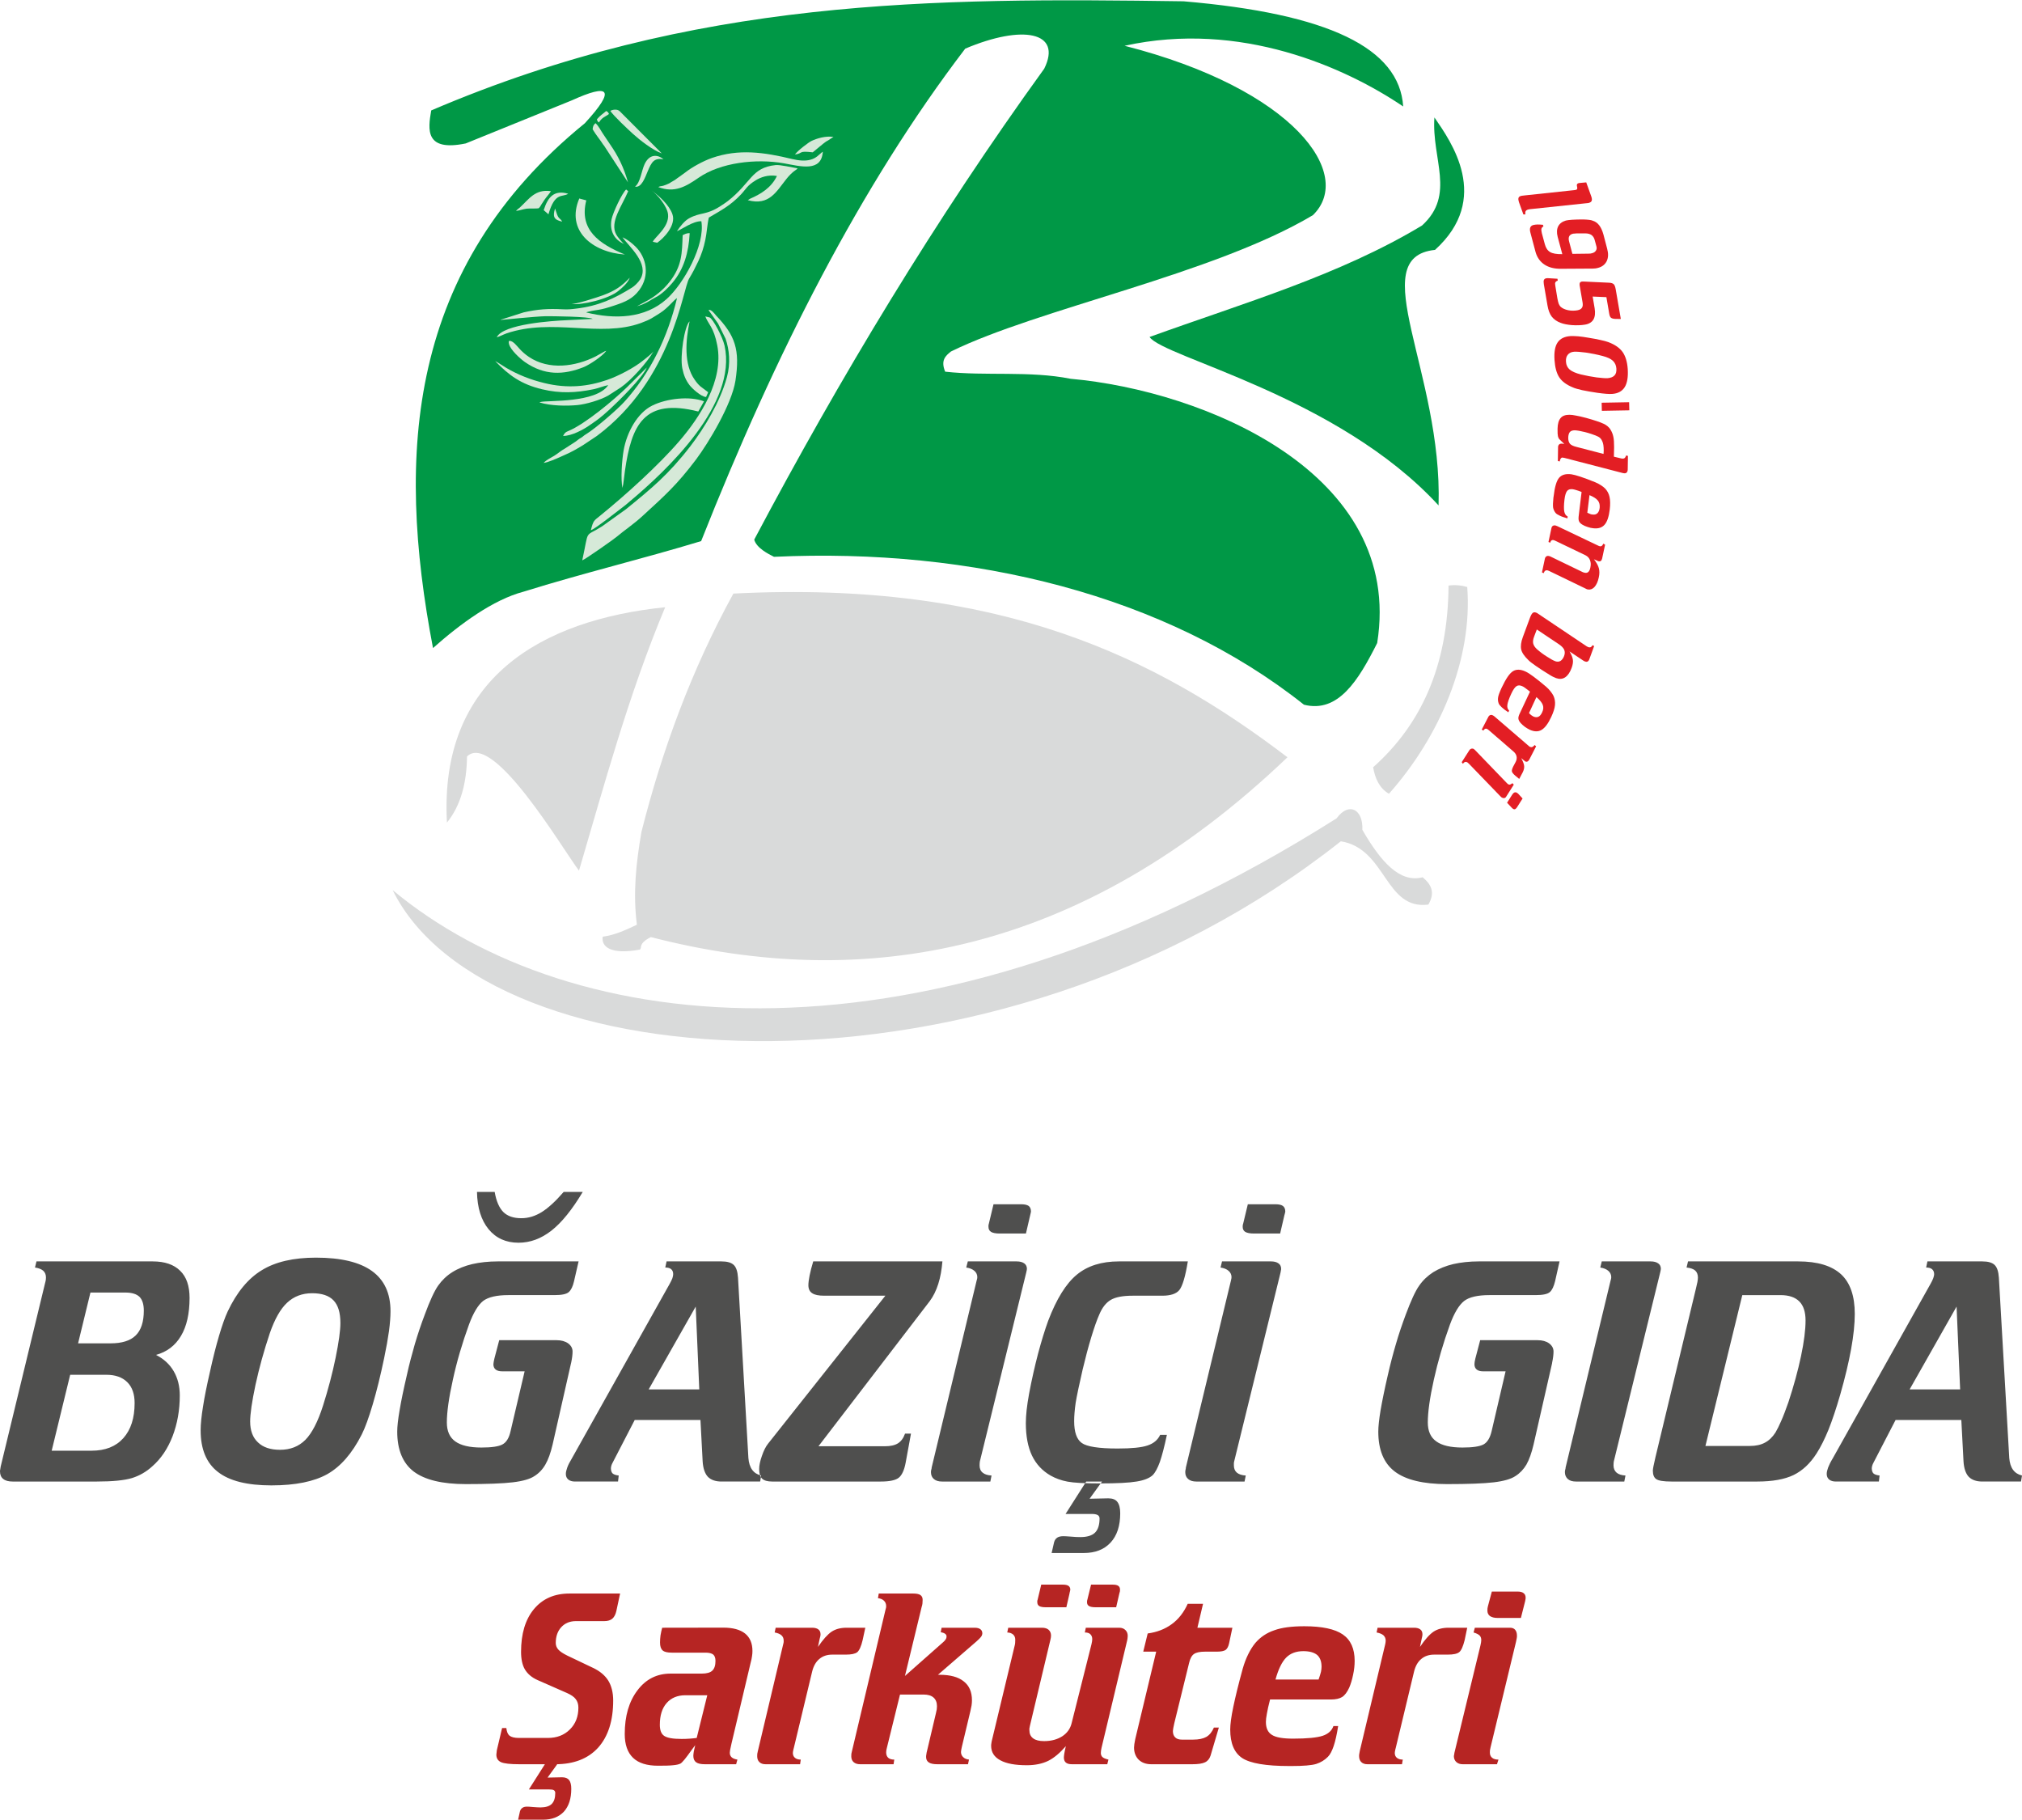 <?xml version="1.0" encoding="UTF-8"?>
<!DOCTYPE svg PUBLIC "-//W3C//DTD SVG 1.1//EN" "http://www.w3.org/Graphics/SVG/1.1/DTD/svg11.dtd">
<!-- Creator: CorelDRAW 2019 (64-Bit Deneme Sürümü) -->
<svg xmlns="http://www.w3.org/2000/svg" xml:space="preserve" width="550px" height="495px" version="1.1" style="shape-rendering:geometricPrecision; text-rendering:geometricPrecision; image-rendering:optimizeQuality; fill-rule:evenodd; clip-rule:evenodd"
viewBox="0 0 204.58 184.06"
 xmlns:xlink="http://www.w3.org/1999/xlink">
 <defs>
  <style type="text/css">
   <![CDATA[
    .fil4 {fill:#D9DADA}
    .fil0 {fill:#4F4F4E}
    .fil2 {fill:#E31E24}
    .fil1 {fill:#B62523}
    .fil5 {fill:#D6E9D8}
    .fil3 {fill:#009846}
   ]]>
  </style>
 </defs>
 <g id="Layer_x0020_1">
  <g id="_2900056251376">
   <path class="fil0" d="M15.45 127.58c1.22,0 2.15,0.32 2.78,0.95 0.64,0.62 0.95,1.54 0.95,2.74 0,1.59 -0.29,2.88 -0.87,3.85 -0.58,0.98 -1.43,1.62 -2.53,1.92 0.78,0.39 1.38,0.94 1.79,1.64 0.41,0.7 0.62,1.52 0.62,2.46 0,1.5 -0.25,2.87 -0.73,4.13 -0.49,1.26 -1.17,2.27 -2.05,3.04 -0.6,0.55 -1.29,0.95 -2.06,1.19 -0.77,0.23 -1.96,0.35 -3.55,0.35l-8.52 0c-0.41,0 -0.73,-0.08 -0.95,-0.26 -0.22,-0.17 -0.33,-0.43 -0.33,-0.77 0,-0.05 0,-0.11 0.02,-0.17 0.01,-0.08 0.03,-0.18 0.05,-0.32l4.55 -18.8c0.01,-0.05 0.02,-0.09 0.02,-0.14 0.01,-0.04 0.01,-0.11 0.01,-0.19 0,-0.28 -0.09,-0.51 -0.28,-0.68 -0.19,-0.16 -0.47,-0.27 -0.83,-0.32l0.15 -0.62 11.76 0zm-4.7 11.47l-3.65 0 -1.87 7.68 4.05 0c1.37,0 2.44,-0.42 3.2,-1.27 0.76,-0.85 1.14,-2.03 1.14,-3.55 0,-0.91 -0.24,-1.61 -0.74,-2.11 -0.5,-0.5 -1.21,-0.75 -2.13,-0.75zm-1.6 -8.32l-1.25 5.14 3.28 0c1.15,0 2,-0.26 2.55,-0.8 0.55,-0.54 0.82,-1.38 0.82,-2.51 0,-0.63 -0.14,-1.09 -0.43,-1.39 -0.3,-0.29 -0.78,-0.44 -1.44,-0.44l-3.53 0zm18.32 19.51c-2.45,0 -4.26,-0.45 -5.42,-1.36 -1.17,-0.9 -1.75,-2.31 -1.75,-4.21 0,-0.62 0.08,-1.42 0.24,-2.4 0.15,-0.98 0.39,-2.16 0.7,-3.51 0.3,-1.38 0.61,-2.6 0.92,-3.65 0.31,-1.05 0.6,-1.87 0.87,-2.45 0.92,-1.95 2.07,-3.35 3.46,-4.19 1.38,-0.85 3.21,-1.27 5.48,-1.27 2.52,0 4.41,0.45 5.66,1.35 1.26,0.91 1.88,2.26 1.88,4.07 0,0.55 -0.05,1.21 -0.15,1.99 -0.11,0.78 -0.27,1.69 -0.49,2.74 -0.37,1.78 -0.76,3.35 -1.16,4.7 -0.4,1.35 -0.77,2.37 -1.11,3.04 -0.97,1.92 -2.14,3.25 -3.48,4.01 -1.34,0.75 -3.22,1.14 -5.65,1.14zm-2.16 -6.46c0,0.91 0.26,1.62 0.79,2.11 0.52,0.5 1.26,0.75 2.23,0.75 1.05,0 1.9,-0.34 2.57,-1.01 0.66,-0.67 1.26,-1.82 1.78,-3.45 0.53,-1.67 0.96,-3.3 1.28,-4.87 0.32,-1.57 0.48,-2.73 0.48,-3.5 0,-1.04 -0.23,-1.8 -0.69,-2.28 -0.46,-0.49 -1.19,-0.73 -2.17,-0.73 -1,0 -1.85,0.32 -2.53,0.96 -0.68,0.63 -1.26,1.67 -1.75,3.08 -0.6,1.79 -1.08,3.53 -1.45,5.23 -0.36,1.7 -0.54,2.94 -0.54,3.71zm25.07 -16.2l8.16 0 -0.46 2c-0.12,0.53 -0.3,0.9 -0.53,1.1 -0.23,0.21 -0.71,0.31 -1.46,0.31l-4.66 0c-1.18,0 -2.03,0.2 -2.55,0.59 -0.51,0.41 -0.99,1.2 -1.43,2.39 -0.68,1.87 -1.23,3.73 -1.63,5.58 -0.41,1.84 -0.61,3.29 -0.61,4.32 0,0.87 0.28,1.51 0.85,1.92 0.57,0.41 1.45,0.62 2.64,0.62 1.03,0 1.74,-0.1 2.13,-0.31 0.4,-0.21 0.68,-0.66 0.83,-1.36l1.42 -6.04 -2.29 0c-0.27,0 -0.49,-0.06 -0.64,-0.18 -0.15,-0.12 -0.23,-0.3 -0.23,-0.53 0,-0.06 0.01,-0.14 0.03,-0.24 0.02,-0.1 0.04,-0.22 0.07,-0.34l0.49 -1.86 5.8 0c0.48,0 0.87,0.11 1.17,0.32 0.3,0.22 0.45,0.5 0.45,0.83 0,0.31 -0.05,0.69 -0.14,1.12 -0.01,0.04 -0.02,0.07 -0.02,0.08l-1.86 8.21c-0.2,0.85 -0.44,1.52 -0.73,2.02 -0.28,0.49 -0.65,0.88 -1.11,1.17 -0.45,0.3 -1.18,0.51 -2.2,0.63 -1.01,0.12 -2.59,0.18 -4.73,0.18 -2.41,0 -4.16,-0.43 -5.28,-1.27 -1.11,-0.85 -1.67,-2.2 -1.67,-4.04 0,-0.52 0.08,-1.24 0.24,-2.16 0.15,-0.92 0.4,-2.12 0.74,-3.58 0.23,-1.06 0.51,-2.09 0.8,-3.11 0.3,-1.01 0.63,-2 1,-2.97 0.52,-1.42 0.98,-2.41 1.36,-2.95 0.39,-0.55 0.86,-1 1.43,-1.36 0.59,-0.37 1.27,-0.64 2.03,-0.82 0.75,-0.17 1.62,-0.27 2.59,-0.27zm-2.12 -7.03l1.79 0c0.16,0.94 0.46,1.62 0.88,2.04 0.43,0.42 1.03,0.62 1.82,0.62 0.7,0 1.38,-0.2 2.06,-0.62 0.67,-0.42 1.41,-1.1 2.22,-2.04l1.93 0c-1.07,1.79 -2.12,3.09 -3.16,3.91 -1.05,0.82 -2.15,1.23 -3.34,1.23 -1.27,0 -2.28,-0.46 -3.03,-1.37 -0.75,-0.92 -1.14,-2.17 -1.17,-3.77zm22.13 11.6l-4.76 8.38 5.12 0 -0.36 -8.38zm-2.95 -4.57l5.55 0c0.59,0 1,0.12 1.25,0.36 0.25,0.24 0.39,0.67 0.43,1.29l1.05 18.24c0.04,0.48 0.16,0.89 0.38,1.19 0.22,0.3 0.52,0.49 0.91,0.58l-0.1 0.61 -3.92 0c-0.61,0 -1.07,-0.17 -1.38,-0.49 -0.3,-0.33 -0.48,-0.86 -0.52,-1.58l-0.22 -4.16 -6.65 0 -2.24 4.33c-0.06,0.1 -0.09,0.19 -0.12,0.28 -0.03,0.08 -0.04,0.18 -0.05,0.27 0,0.24 0.06,0.42 0.17,0.53 0.13,0.11 0.33,0.18 0.62,0.21l-0.07 0.61 -4.35 0c-0.3,0 -0.52,-0.07 -0.68,-0.2 -0.17,-0.14 -0.25,-0.33 -0.25,-0.57 0,-0.18 0.05,-0.39 0.14,-0.64 0.09,-0.26 0.25,-0.57 0.48,-0.95l9.88 -17.63c0.13,-0.23 0.22,-0.42 0.28,-0.58 0.05,-0.16 0.08,-0.29 0.08,-0.41 0,-0.22 -0.07,-0.39 -0.2,-0.5 -0.14,-0.12 -0.34,-0.17 -0.6,-0.17l0.13 -0.62zm14.84 0l13.07 0c-0.07,0.83 -0.2,1.59 -0.42,2.28 -0.22,0.69 -0.51,1.27 -0.87,1.75l-11.25 14.67 6.73 0c0.56,0 1,-0.1 1.32,-0.3 0.32,-0.21 0.55,-0.53 0.71,-0.98l0.6 0 -0.54 2.95c-0.14,0.75 -0.38,1.26 -0.69,1.51 -0.32,0.26 -0.93,0.39 -1.82,0.39l-11 0c-0.47,0 -0.81,-0.1 -1.01,-0.29 -0.2,-0.19 -0.3,-0.52 -0.3,-0.97 0,-0.36 0.09,-0.81 0.28,-1.34 0.18,-0.53 0.39,-0.94 0.62,-1.23l11.87 -14.97 -6.19 0c-0.56,0 -0.96,-0.08 -1.21,-0.25 -0.26,-0.16 -0.39,-0.44 -0.39,-0.81 0,-0.24 0.04,-0.56 0.12,-0.97 0.08,-0.4 0.2,-0.88 0.37,-1.44zm15.64 0l4.94 0c0.33,0 0.59,0.07 0.77,0.2 0.17,0.12 0.27,0.31 0.27,0.55 0,0.04 -0.01,0.1 -0.02,0.15 -0.01,0.06 -0.03,0.14 -0.05,0.23l-4.69 19.1c-0.01,0.05 -0.02,0.11 -0.02,0.16 -0.01,0.05 -0.01,0.13 -0.01,0.25 0,0.31 0.1,0.56 0.31,0.73 0.2,0.17 0.5,0.27 0.9,0.29l-0.12 0.61 -4.88 0c-0.36,0 -0.63,-0.08 -0.83,-0.25 -0.2,-0.17 -0.3,-0.4 -0.3,-0.71 0,-0.09 0.02,-0.22 0.07,-0.39 0,-0.03 0,-0.05 0,-0.06l4.55 -18.91c0.04,-0.12 0.05,-0.2 0.06,-0.24 0,-0.04 0.01,-0.08 0.01,-0.12 0,-0.25 -0.1,-0.47 -0.3,-0.64 -0.2,-0.17 -0.47,-0.28 -0.82,-0.33l0.16 -0.62zm2.6 -5.78l2.82 0c0.34,0 0.58,0.06 0.74,0.17 0.15,0.12 0.23,0.31 0.23,0.57 0,0.02 -0.01,0.08 -0.03,0.15 -0.02,0.09 -0.04,0.18 -0.06,0.26l-0.42 1.81 -2.67 0c-0.39,0 -0.68,-0.06 -0.85,-0.16 -0.18,-0.11 -0.27,-0.28 -0.27,-0.52 0,-0.06 0,-0.12 0,-0.16 0.01,-0.04 0.02,-0.08 0.03,-0.12l0.48 -2zm12.69 5.78l6.97 0c-0.25,1.54 -0.54,2.5 -0.86,2.9 -0.31,0.38 -0.89,0.57 -1.72,0.57l-2.98 0c-1.01,0 -1.75,0.14 -2.23,0.42 -0.48,0.28 -0.87,0.77 -1.17,1.49 -0.24,0.54 -0.51,1.3 -0.81,2.29 -0.3,0.99 -0.59,2.08 -0.87,3.26 -0.36,1.57 -0.6,2.7 -0.71,3.39 -0.1,0.7 -0.15,1.32 -0.15,1.84 0,1.1 0.25,1.84 0.77,2.21 0.51,0.37 1.72,0.56 3.62,0.56 1.42,0 2.44,-0.1 3.04,-0.31 0.61,-0.2 1.03,-0.56 1.27,-1.07l0.68 0c-0.25,1.19 -0.49,2.1 -0.71,2.74 -0.23,0.63 -0.47,1.08 -0.73,1.34 -0.33,0.3 -0.87,0.52 -1.63,0.64 -0.76,0.13 -2,0.19 -3.7,0.19 -1.55,0 -2.64,-0.06 -3.28,-0.18 -0.64,-0.12 -1.21,-0.33 -1.71,-0.61 -0.85,-0.49 -1.47,-1.16 -1.89,-2.03 -0.41,-0.87 -0.62,-1.96 -0.62,-3.28 0,-0.4 0.03,-0.84 0.08,-1.32 0.05,-0.48 0.14,-1.04 0.25,-1.66 0.27,-1.44 0.58,-2.79 0.91,-4.06 0.34,-1.27 0.68,-2.38 1.02,-3.31 0.84,-2.21 1.81,-3.77 2.89,-4.66 1.08,-0.9 2.51,-1.35 4.27,-1.35zm-3.31 22.27l1.6 0 -1.26 1.74 1.84 -0.04 0.07 0c0.41,0 0.72,0.12 0.9,0.36 0.19,0.24 0.29,0.63 0.29,1.15 0,1.28 -0.33,2.27 -0.98,2.97 -0.65,0.7 -1.55,1.05 -2.71,1.05l-3.25 0 0.25 -1.09c0.06,-0.21 0.16,-0.36 0.31,-0.46 0.15,-0.1 0.35,-0.15 0.61,-0.15 0.13,0 0.38,0.01 0.76,0.04 0.38,0.04 0.72,0.05 0.98,0.05 0.67,0 1.17,-0.15 1.48,-0.45 0.3,-0.3 0.46,-0.77 0.46,-1.44 0,-0.15 -0.07,-0.27 -0.19,-0.34 -0.13,-0.07 -0.32,-0.11 -0.58,-0.11l-2.67 0 2.09 -3.28zm13.74 -22.27l4.95 0c0.33,0 0.59,0.07 0.76,0.2 0.18,0.12 0.27,0.31 0.27,0.55 0,0.04 0,0.1 -0.02,0.15 -0.01,0.06 -0.02,0.14 -0.04,0.23l-4.69 19.1c-0.01,0.05 -0.02,0.11 -0.03,0.16 0,0.05 0,0.13 0,0.25 0,0.31 0.1,0.56 0.3,0.73 0.21,0.17 0.51,0.27 0.9,0.29l-0.12 0.61 -4.87 0c-0.36,0 -0.63,-0.08 -0.83,-0.25 -0.2,-0.17 -0.3,-0.4 -0.3,-0.71 0,-0.09 0.02,-0.22 0.06,-0.39 0,-0.03 0,-0.05 0,-0.06l4.56 -18.91c0.03,-0.12 0.05,-0.2 0.05,-0.24 0.01,-0.04 0.01,-0.08 0.01,-0.12 0,-0.25 -0.1,-0.47 -0.3,-0.64 -0.19,-0.17 -0.47,-0.28 -0.81,-0.33l0.15 -0.62zm2.61 -5.78l2.82 0c0.33,0 0.58,0.06 0.73,0.17 0.16,0.12 0.24,0.31 0.24,0.57 0,0.02 -0.01,0.08 -0.03,0.15 -0.02,0.09 -0.05,0.18 -0.07,0.26l-0.42 1.81 -2.66 0c-0.4,0 -0.68,-0.06 -0.86,-0.16 -0.18,-0.11 -0.27,-0.28 -0.27,-0.52 0,-0.06 0,-0.12 0.01,-0.16 0,-0.04 0.01,-0.08 0.03,-0.12l0.48 -2zm23.38 5.78l8.16 0 -0.45 2c-0.13,0.53 -0.3,0.9 -0.53,1.1 -0.23,0.21 -0.72,0.31 -1.46,0.31l-4.66 0c-1.19,0 -2.04,0.2 -2.55,0.59 -0.52,0.41 -1,1.2 -1.44,2.39 -0.68,1.87 -1.22,3.73 -1.63,5.58 -0.41,1.84 -0.61,3.29 -0.61,4.32 0,0.87 0.28,1.51 0.86,1.92 0.56,0.41 1.45,0.62 2.64,0.62 1.02,0 1.73,-0.1 2.13,-0.31 0.39,-0.21 0.67,-0.66 0.83,-1.36l1.41 -6.04 -2.29 0c-0.27,0 -0.48,-0.06 -0.63,-0.18 -0.15,-0.12 -0.23,-0.3 -0.23,-0.53 0,-0.06 0.01,-0.14 0.02,-0.24 0.02,-0.1 0.04,-0.22 0.07,-0.34l0.49 -1.86 5.81 0c0.48,0 0.87,0.11 1.16,0.32 0.3,0.22 0.45,0.5 0.45,0.83 0,0.31 -0.05,0.69 -0.14,1.12 -0.01,0.04 -0.01,0.07 -0.01,0.08l-1.87 8.21c-0.2,0.85 -0.44,1.52 -0.72,2.02 -0.29,0.49 -0.66,0.88 -1.12,1.17 -0.45,0.3 -1.18,0.51 -2.19,0.63 -1.02,0.12 -2.6,0.18 -4.74,0.18 -2.4,0 -4.16,-0.43 -5.27,-1.27 -1.12,-0.85 -1.67,-2.2 -1.67,-4.04 0,-0.52 0.08,-1.24 0.23,-2.16 0.16,-0.92 0.4,-2.12 0.74,-3.58 0.24,-1.06 0.51,-2.09 0.81,-3.11 0.29,-1.01 0.63,-2 0.99,-2.97 0.53,-1.42 0.98,-2.41 1.37,-2.95 0.38,-0.55 0.86,-1 1.42,-1.36 0.6,-0.37 1.28,-0.64 2.03,-0.82 0.76,-0.17 1.62,-0.27 2.59,-0.27zm12.43 0l4.94 0c0.34,0 0.59,0.07 0.77,0.2 0.18,0.12 0.27,0.31 0.27,0.55 0,0.04 -0.01,0.1 -0.02,0.15 -0.01,0.06 -0.03,0.14 -0.05,0.23l-4.69 19.1c0,0.05 -0.01,0.11 -0.02,0.16 -0.01,0.05 -0.01,0.13 -0.01,0.25 0,0.31 0.11,0.56 0.31,0.73 0.2,0.17 0.5,0.27 0.9,0.29l-0.12 0.61 -4.88 0c-0.36,0 -0.63,-0.08 -0.83,-0.25 -0.19,-0.17 -0.3,-0.4 -0.3,-0.71 0,-0.09 0.02,-0.22 0.07,-0.39 0,-0.03 0,-0.05 0,-0.06l4.55 -18.91c0.04,-0.12 0.05,-0.2 0.06,-0.24 0,-0.04 0.01,-0.08 0.01,-0.12 0,-0.25 -0.1,-0.47 -0.3,-0.64 -0.2,-0.17 -0.47,-0.28 -0.81,-0.33l0.15 -0.62zm14.22 3.41l-3.73 15.26 4.5 0c0.6,0 1.1,-0.11 1.51,-0.33 0.42,-0.22 0.77,-0.56 1.07,-1.02 0.19,-0.33 0.39,-0.72 0.58,-1.17 0.2,-0.44 0.44,-1.07 0.73,-1.89 0.54,-1.64 0.97,-3.2 1.28,-4.67 0.31,-1.47 0.46,-2.68 0.46,-3.61 0,-0.87 -0.21,-1.51 -0.63,-1.93 -0.43,-0.43 -1.06,-0.64 -1.91,-0.64l-3.86 0zm-5.49 -3.41l11.14 0c1.96,0 3.4,0.44 4.34,1.3 0.93,0.86 1.39,2.2 1.39,4.01 0,0.99 -0.12,2.18 -0.37,3.56 -0.25,1.38 -0.62,2.92 -1.1,4.6 -0.41,1.42 -0.81,2.61 -1.19,3.56 -0.39,0.95 -0.79,1.75 -1.2,2.39 -0.65,1.02 -1.43,1.75 -2.33,2.19 -0.91,0.44 -2.14,0.66 -3.68,0.66l-8.67 0c-0.79,0 -1.3,-0.08 -1.54,-0.24 -0.23,-0.15 -0.35,-0.44 -0.35,-0.86 0,-0.08 0.02,-0.23 0.06,-0.44 0.04,-0.21 0.11,-0.51 0.2,-0.91l4.11 -17.12c0.06,-0.24 0.1,-0.45 0.14,-0.62 0.03,-0.18 0.05,-0.33 0.05,-0.44 0,-0.32 -0.1,-0.56 -0.28,-0.72 -0.19,-0.16 -0.47,-0.26 -0.87,-0.3l0.15 -0.62zm27.17 4.57l-4.75 8.38 5.11 0 -0.36 -8.38zm-2.95 -4.57l5.55 0c0.59,0 1,0.12 1.25,0.36 0.25,0.24 0.39,0.67 0.43,1.29l1.05 18.24c0.04,0.48 0.16,0.89 0.38,1.19 0.22,0.3 0.52,0.49 0.91,0.58l-0.1 0.61 -3.92 0c-0.61,0 -1.07,-0.17 -1.38,-0.49 -0.3,-0.33 -0.48,-0.86 -0.52,-1.58l-0.22 -4.16 -6.65 0 -2.24 4.33c-0.06,0.1 -0.09,0.19 -0.12,0.28 -0.03,0.08 -0.04,0.18 -0.05,0.27 0,0.24 0.06,0.42 0.17,0.53 0.13,0.11 0.33,0.18 0.62,0.21l-0.07 0.61 -4.35 0c-0.3,0 -0.52,-0.07 -0.68,-0.2 -0.17,-0.14 -0.25,-0.33 -0.25,-0.57 0,-0.18 0.05,-0.39 0.14,-0.64 0.1,-0.26 0.25,-0.57 0.48,-0.95l9.88 -17.63c0.13,-0.23 0.22,-0.42 0.28,-0.58 0.05,-0.16 0.09,-0.29 0.09,-0.41 0,-0.22 -0.08,-0.39 -0.21,-0.5 -0.14,-0.12 -0.34,-0.17 -0.6,-0.17l0.13 -0.62z"/>
   <path class="fil1" d="M57.62 161.18l5.12 0 -0.38 1.77c-0.08,0.35 -0.21,0.6 -0.4,0.77 -0.2,0.17 -0.47,0.25 -0.8,0.25l-2.87 0c-0.63,0 -1.12,0.2 -1.5,0.61 -0.37,0.4 -0.56,0.94 -0.56,1.6 0,0.26 0.09,0.48 0.26,0.67 0.18,0.2 0.48,0.4 0.91,0.61l2.6 1.24c0.7,0.33 1.22,0.77 1.55,1.3 0.32,0.53 0.49,1.2 0.49,2 0,2.05 -0.51,3.64 -1.52,4.77 -1.02,1.12 -2.46,1.68 -4.33,1.68l-3.63 0c-0.93,0 -1.56,-0.07 -1.87,-0.21 -0.31,-0.14 -0.47,-0.4 -0.47,-0.76 0,-0.07 0.02,-0.19 0.04,-0.37 0.01,-0.04 0.01,-0.07 0.01,-0.08l0.53 -2.24 0.43 0c0.04,0.36 0.14,0.62 0.32,0.77 0.19,0.15 0.51,0.23 0.96,0.23l2.92 0c0.92,0 1.66,-0.29 2.23,-0.86 0.58,-0.57 0.86,-1.31 0.86,-2.21 0,-0.34 -0.09,-0.63 -0.27,-0.86 -0.17,-0.23 -0.47,-0.43 -0.87,-0.61l-3 -1.32c-0.58,-0.26 -1,-0.62 -1.27,-1.07 -0.26,-0.44 -0.39,-1.04 -0.39,-1.78 0,-1.83 0.43,-3.27 1.3,-4.32 0.88,-1.06 2.08,-1.58 3.6,-1.58zm-2.49 17.27l1.25 0 -0.98 1.35 1.43 -0.03 0.05 0c0.32,0 0.56,0.1 0.7,0.28 0.15,0.19 0.22,0.49 0.22,0.89 0,0.99 -0.25,1.76 -0.75,2.31 -0.51,0.54 -1.21,0.81 -2.11,0.81l-2.52 0 0.19 -0.85c0.05,-0.16 0.13,-0.27 0.25,-0.35 0.11,-0.08 0.27,-0.12 0.47,-0.12 0.1,0 0.3,0.01 0.59,0.04 0.3,0.02 0.55,0.04 0.76,0.04 0.52,0 0.9,-0.12 1.14,-0.35 0.24,-0.24 0.36,-0.61 0.36,-1.12 0,-0.12 -0.05,-0.21 -0.14,-0.27 -0.1,-0.06 -0.25,-0.08 -0.46,-0.08l-2.07 0 1.62 -2.55zm14.22 -6.98c-0.81,0 -1.45,0.27 -1.91,0.8 -0.46,0.53 -0.68,1.26 -0.68,2.19 0,0.54 0.14,0.92 0.44,1.12 0.31,0.21 0.89,0.31 1.77,0.31 0.31,0 0.59,-0.01 0.83,-0.03 0.25,-0.02 0.48,-0.04 0.69,-0.07l1.07 -4.32 -2.21 0zm-2.35 -6.83l6.18 -0.01c0.97,0 1.71,0.2 2.21,0.6 0.49,0.4 0.74,0.98 0.74,1.76 0,0.16 -0.01,0.33 -0.04,0.51 -0.02,0.18 -0.07,0.43 -0.16,0.76l-1.92 8.1c-0.02,0.07 -0.04,0.17 -0.06,0.28 -0.07,0.29 -0.11,0.51 -0.11,0.65 0,0.19 0.06,0.34 0.19,0.46 0.12,0.11 0.32,0.19 0.58,0.23l-0.13 0.47 -3.14 0c-0.42,0 -0.72,-0.06 -0.91,-0.2 -0.18,-0.13 -0.28,-0.35 -0.28,-0.65 0,-0.1 0.02,-0.24 0.04,-0.4 0.03,-0.16 0.08,-0.39 0.15,-0.68 -0.09,0.13 -0.23,0.31 -0.4,0.54 -0.55,0.78 -0.91,1.22 -1.09,1.32 -0.15,0.08 -0.4,0.14 -0.74,0.17 -0.35,0.04 -0.86,0.05 -1.53,0.05 -1.12,0 -1.97,-0.26 -2.53,-0.8 -0.56,-0.54 -0.84,-1.34 -0.84,-2.41 0,-1.82 0.43,-3.29 1.29,-4.42 0.85,-1.13 1.97,-1.69 3.35,-1.69l3.16 0c0.5,0 0.85,-0.1 1.06,-0.3 0.22,-0.21 0.32,-0.54 0.32,-0.99 0,-0.29 -0.08,-0.51 -0.23,-0.64 -0.16,-0.12 -0.41,-0.19 -0.77,-0.19l-3.42 0c-0.44,0 -0.75,-0.07 -0.92,-0.22 -0.18,-0.16 -0.27,-0.42 -0.27,-0.81 0,-0.23 0.02,-0.47 0.05,-0.72 0.04,-0.25 0.1,-0.51 0.17,-0.77zm11.48 0l3.69 0c0.27,0 0.49,0.06 0.63,0.17 0.15,0.11 0.22,0.28 0.22,0.51 0,0.04 -0.01,0.1 -0.02,0.18 -0.02,0.09 -0.04,0.17 -0.07,0.27l-0.17 0.81c0.52,-0.76 0.98,-1.27 1.38,-1.54 0.41,-0.27 0.91,-0.4 1.52,-0.4l1.89 0 -0.27 1.25c-0.15,0.64 -0.34,1.05 -0.54,1.22 -0.22,0.17 -0.6,0.25 -1.16,0.25l-1.37 0c-0.52,0 -0.96,0.14 -1.31,0.44 -0.35,0.29 -0.59,0.71 -0.73,1.28l-1.85 7.71c-0.01,0.03 -0.02,0.08 -0.04,0.15 -0.04,0.18 -0.06,0.3 -0.06,0.37 0,0.21 0.07,0.37 0.21,0.49 0.14,0.12 0.34,0.18 0.59,0.18l-0.07 0.47 -3.49 0c-0.27,0 -0.48,-0.07 -0.63,-0.22 -0.15,-0.14 -0.22,-0.35 -0.22,-0.6 0,-0.07 0,-0.15 0.01,-0.24 0.02,-0.08 0.04,-0.18 0.06,-0.28l2.56 -10.79c0.03,-0.12 0.05,-0.19 0.05,-0.24 0,-0.05 0,-0.09 0,-0.14 0,-0.22 -0.07,-0.39 -0.22,-0.53 -0.14,-0.13 -0.37,-0.23 -0.69,-0.29l0.1 -0.48zm10.43 -3.46l3.49 0c0.33,0 0.57,0.05 0.72,0.15 0.16,0.11 0.23,0.27 0.23,0.49 0,0.13 -0.01,0.26 -0.02,0.38 -0.02,0.12 -0.04,0.24 -0.08,0.34l-1.69 6.98 3.88 -3.43c0.12,-0.1 0.2,-0.2 0.25,-0.29 0.06,-0.09 0.08,-0.18 0.08,-0.29 0,-0.1 -0.05,-0.19 -0.16,-0.27 -0.11,-0.07 -0.25,-0.12 -0.43,-0.15l0.09 -0.45 3.34 0c0.26,0 0.45,0.05 0.58,0.15 0.13,0.09 0.2,0.24 0.2,0.43 -0.01,0.12 -0.05,0.23 -0.13,0.34 -0.08,0.11 -0.24,0.27 -0.48,0.48l-3.88 3.36 0.17 0c1.07,0 1.88,0.22 2.43,0.66 0.56,0.43 0.84,1.07 0.84,1.92 0,0.16 -0.01,0.33 -0.04,0.52 -0.03,0.18 -0.07,0.37 -0.12,0.58l-0.86 3.6c-0.03,0.11 -0.04,0.21 -0.06,0.29 -0.01,0.09 -0.02,0.17 -0.03,0.24 0,0.21 0.08,0.39 0.22,0.52 0.15,0.15 0.34,0.22 0.59,0.25l-0.1 0.47 -3.09 0c-0.4,0 -0.69,-0.06 -0.87,-0.18 -0.19,-0.12 -0.28,-0.31 -0.28,-0.56 0,-0.08 0.01,-0.18 0.03,-0.28 0.01,-0.12 0.04,-0.23 0.07,-0.35l0.89 -3.77c0.04,-0.15 0.07,-0.3 0.09,-0.42 0.01,-0.12 0.02,-0.23 0.02,-0.31 0,-0.38 -0.12,-0.68 -0.35,-0.88 -0.23,-0.2 -0.56,-0.3 -1,-0.3l-2.39 0 -1.34 5.44c-0.03,0.13 -0.05,0.22 -0.05,0.27 -0.01,0.05 -0.01,0.11 -0.01,0.15 0,0.24 0.08,0.42 0.21,0.54 0.14,0.12 0.34,0.18 0.61,0.18l-0.07 0.47 -3.38 0c-0.28,0 -0.5,-0.07 -0.66,-0.21 -0.16,-0.14 -0.24,-0.34 -0.24,-0.59 0,-0.11 0,-0.19 0.01,-0.26 0.01,-0.06 0.02,-0.12 0.04,-0.18l3.41 -14.38c0.02,-0.09 0.05,-0.17 0.06,-0.23 0.01,-0.06 0.01,-0.11 0.01,-0.13 0,-0.23 -0.07,-0.42 -0.22,-0.56 -0.14,-0.14 -0.35,-0.23 -0.61,-0.26l0.08 -0.47zm13.1 3.46l3.41 0c0.29,0 0.52,0.07 0.68,0.21 0.16,0.15 0.24,0.34 0.24,0.59 0,0.07 -0.01,0.14 -0.02,0.21 -0.01,0.08 -0.03,0.16 -0.05,0.24l-2.07 8.69c-0.03,0.12 -0.04,0.2 -0.05,0.26 0,0.05 0,0.1 0,0.15 0,0.37 0.12,0.65 0.38,0.84 0.25,0.19 0.62,0.28 1.11,0.28 0.73,0 1.34,-0.17 1.84,-0.49 0.5,-0.33 0.82,-0.78 0.95,-1.35l2 -7.95c0.03,-0.11 0.04,-0.21 0.06,-0.3 0.01,-0.08 0.02,-0.16 0.02,-0.22 0,-0.22 -0.07,-0.39 -0.2,-0.51 -0.12,-0.12 -0.31,-0.17 -0.55,-0.17l0.1 -0.48 3.38 0c0.26,0 0.47,0.08 0.62,0.23 0.16,0.15 0.24,0.35 0.24,0.6 0,0.07 -0.01,0.15 -0.02,0.24 -0.01,0.09 -0.03,0.2 -0.06,0.31l-2.57 10.77c-0.02,0.1 -0.04,0.19 -0.05,0.27 -0.01,0.09 -0.02,0.17 -0.02,0.25 0,0.18 0.06,0.32 0.17,0.42 0.11,0.1 0.31,0.18 0.6,0.25l-0.12 0.47 -3.57 0c-0.29,0 -0.49,-0.06 -0.62,-0.17 -0.13,-0.11 -0.2,-0.28 -0.2,-0.52 0,-0.09 0.02,-0.21 0.04,-0.37 0.03,-0.16 0.07,-0.42 0.16,-0.77 -0.6,0.69 -1.19,1.19 -1.79,1.49 -0.6,0.29 -1.32,0.44 -2.15,0.44 -1.18,0 -2.07,-0.16 -2.69,-0.5 -0.62,-0.33 -0.93,-0.82 -0.93,-1.47 0,-0.08 0.01,-0.18 0.03,-0.29 0.02,-0.11 0.03,-0.21 0.06,-0.3l2.31 -9.62c0.01,-0.07 0.03,-0.14 0.03,-0.22 0.01,-0.07 0.01,-0.17 0.01,-0.3 0,-0.22 -0.07,-0.39 -0.21,-0.52 -0.15,-0.13 -0.35,-0.2 -0.6,-0.21l0.1 -0.48zm8.38 -4.36l2.19 0c0.26,0 0.45,0.04 0.56,0.12 0.12,0.08 0.18,0.21 0.18,0.38 0,0.05 0,0.11 -0.01,0.18 -0.02,0.07 -0.04,0.14 -0.06,0.22l-0.32 1.39 -2.07 0c-0.31,0 -0.53,-0.04 -0.67,-0.12 -0.14,-0.08 -0.21,-0.21 -0.21,-0.4 0,-0.05 0.01,-0.09 0.01,-0.13 0,-0.04 0.01,-0.07 0.02,-0.09l0.38 -1.55zm-5.04 0l2.19 0c0.25,0 0.44,0.04 0.56,0.12 0.12,0.08 0.19,0.21 0.19,0.38 0,0.05 -0.02,0.12 -0.04,0.21 -0.03,0.1 -0.04,0.16 -0.04,0.19l-0.32 1.39 -2.07 0c-0.31,0 -0.53,-0.04 -0.67,-0.12 -0.13,-0.08 -0.2,-0.21 -0.2,-0.4 0,-0.06 0,-0.1 0,-0.13 0,-0.03 0.02,-0.06 0.03,-0.1l0.37 -1.54zm14.82 1.94l1.55 0 -0.57 2.42 3.54 0 -0.33 1.56c-0.07,0.34 -0.19,0.56 -0.36,0.69 -0.17,0.11 -0.46,0.17 -0.88,0.17l-1.19 0c-0.53,0 -0.91,0.08 -1.13,0.24 -0.22,0.15 -0.39,0.46 -0.49,0.9l-1.5 6.11c-0.05,0.2 -0.08,0.37 -0.1,0.48 -0.02,0.11 -0.03,0.21 -0.04,0.3 0,0.29 0.08,0.5 0.24,0.65 0.15,0.15 0.38,0.22 0.67,0.22l1.14 0c0.58,0 1.02,-0.1 1.34,-0.28 0.32,-0.19 0.57,-0.5 0.76,-0.94l0.5 0 -0.84 2.84c-0.1,0.31 -0.28,0.54 -0.55,0.67 -0.28,0.14 -0.72,0.2 -1.33,0.2l-4.1 0c-0.54,0 -0.97,-0.15 -1.29,-0.46 -0.31,-0.31 -0.47,-0.72 -0.47,-1.23 0,-0.09 0.01,-0.21 0.03,-0.35 0.02,-0.14 0.05,-0.3 0.09,-0.5l2.12 -8.85 -1.31 0 0.45 -1.84c0.94,-0.13 1.75,-0.44 2.43,-0.94 0.68,-0.49 1.22,-1.18 1.62,-2.06zm14.48 9.68l-6.15 0c-0.15,0.59 -0.26,1.06 -0.32,1.43 -0.07,0.36 -0.1,0.63 -0.1,0.84 0,0.62 0.2,1.06 0.61,1.31 0.4,0.26 1.12,0.38 2.15,0.38 1.42,0 2.42,-0.1 2.99,-0.29 0.56,-0.19 0.92,-0.52 1.08,-0.98l0.48 0c-0.13,0.83 -0.28,1.5 -0.45,2.01 -0.17,0.5 -0.36,0.87 -0.58,1.09 -0.33,0.34 -0.73,0.58 -1.19,0.73 -0.46,0.14 -1.29,0.21 -2.47,0.21l-0.28 0c-2.34,0 -3.91,-0.27 -4.73,-0.8 -0.82,-0.54 -1.22,-1.51 -1.22,-2.89 0,-0.52 0.1,-1.29 0.31,-2.29 0.21,-1.01 0.52,-2.29 0.95,-3.85 0.15,-0.53 0.33,-1.01 0.55,-1.46 0.22,-0.45 0.46,-0.83 0.73,-1.16 0.51,-0.59 1.14,-1.02 1.91,-1.28 0.76,-0.28 1.78,-0.41 3.05,-0.41 1.8,0 3.09,0.28 3.89,0.83 0.8,0.55 1.2,1.44 1.2,2.67 0,0.45 -0.05,0.92 -0.16,1.42 -0.1,0.49 -0.23,0.92 -0.39,1.29 -0.21,0.46 -0.45,0.78 -0.72,0.95 -0.26,0.16 -0.64,0.25 -1.14,0.25zm-1.24 -2.02c0.11,-0.31 0.19,-0.57 0.24,-0.77 0.04,-0.19 0.06,-0.37 0.06,-0.52 0,-0.54 -0.15,-0.94 -0.45,-1.2 -0.31,-0.25 -0.77,-0.38 -1.39,-0.38 -0.74,0 -1.31,0.22 -1.74,0.65 -0.43,0.44 -0.79,1.17 -1.08,2.22l4.36 0zm5.97 -5.24l3.69 0c0.28,0 0.49,0.06 0.63,0.17 0.15,0.11 0.22,0.28 0.22,0.51 0,0.04 -0.01,0.1 -0.02,0.18 -0.02,0.09 -0.04,0.17 -0.06,0.27l-0.17 0.81c0.51,-0.76 0.97,-1.27 1.37,-1.54 0.41,-0.27 0.91,-0.4 1.53,-0.4l1.88 0 -0.26 1.25c-0.16,0.64 -0.34,1.05 -0.55,1.22 -0.21,0.17 -0.6,0.25 -1.16,0.25l-1.36 0c-0.53,0 -0.97,0.14 -1.32,0.44 -0.35,0.29 -0.59,0.71 -0.73,1.28l-1.85 7.71c-0.01,0.03 -0.02,0.08 -0.04,0.15 -0.04,0.18 -0.06,0.3 -0.06,0.37 0,0.21 0.07,0.37 0.21,0.49 0.15,0.12 0.34,0.18 0.6,0.18l-0.08 0.47 -3.49 0c-0.27,0 -0.48,-0.07 -0.63,-0.22 -0.15,-0.14 -0.22,-0.35 -0.22,-0.6 0,-0.07 0,-0.15 0.02,-0.24 0.01,-0.08 0.03,-0.18 0.05,-0.28l2.57 -10.79c0.02,-0.12 0.04,-0.19 0.04,-0.24 0.01,-0.05 0.01,-0.09 0.01,-0.14 0,-0.22 -0.08,-0.39 -0.22,-0.53 -0.15,-0.13 -0.38,-0.23 -0.7,-0.29l0.1 -0.48zm9.84 0l3.56 0c0.23,0 0.4,0.07 0.52,0.21 0.12,0.14 0.18,0.34 0.18,0.59 0,0.1 0,0.19 -0.03,0.31 -0.02,0.11 -0.05,0.23 -0.07,0.34l-2.57 10.65c-0.03,0.11 -0.04,0.21 -0.06,0.3 -0.01,0.09 -0.01,0.17 -0.01,0.22 0,0.23 0.07,0.4 0.22,0.53 0.15,0.13 0.37,0.19 0.65,0.19l-0.15 0.47 -3.46 0c-0.27,0 -0.48,-0.07 -0.65,-0.22 -0.16,-0.15 -0.25,-0.35 -0.25,-0.58 0,-0.04 0.01,-0.12 0.04,-0.24 0.01,-0.04 0.01,-0.07 0.01,-0.1l2.64 -10.89c0.03,-0.12 0.05,-0.23 0.06,-0.31 0.01,-0.09 0.02,-0.16 0.02,-0.22 0,-0.19 -0.05,-0.34 -0.16,-0.46 -0.11,-0.11 -0.31,-0.22 -0.62,-0.31l0.13 -0.48zm1.72 -3.66l2.59 0c0.28,0 0.49,0.05 0.62,0.16 0.14,0.1 0.21,0.26 0.21,0.47 0,0.03 0,0.07 -0.01,0.12 0,0.04 -0.02,0.12 -0.04,0.22l-0.43 1.7 -2.37 0c-0.33,0 -0.58,-0.07 -0.76,-0.19 -0.17,-0.13 -0.26,-0.31 -0.26,-0.56 0,-0.08 0.01,-0.15 0.01,-0.22 0.01,-0.07 0.03,-0.14 0.04,-0.2l0.4 -1.5z"/>
  </g>
  <g id="_2900056252304">
   <path class="fil2" d="M160.49 18.42l0.5 1.39c0.07,0.19 0.09,0.34 0.06,0.44 -0.02,0.11 -0.11,0.18 -0.25,0.23 -0.03,0.02 -0.1,0.03 -0.2,0.04 -0.04,0.01 -0.08,0.01 -0.11,0.01l-5.68 0.6c-0.04,0.01 -0.08,0.01 -0.13,0.02 -0.05,0.01 -0.09,0.02 -0.12,0.03 -0.1,0.04 -0.17,0.09 -0.21,0.17 -0.03,0.08 -0.04,0.18 -0.01,0.31l-0.21 0 -0.45 -1.25c-0.05,-0.16 -0.07,-0.29 -0.05,-0.39 0.02,-0.1 0.09,-0.17 0.2,-0.21 0.05,-0.02 0.11,-0.03 0.17,-0.04 0.06,-0.01 0.14,-0.02 0.25,-0.03l4.97 -0.53c0.03,0 0.05,-0.01 0.09,-0.01 0.08,-0.01 0.14,-0.02 0.16,-0.03 0.05,-0.02 0.09,-0.05 0.1,-0.09 0.02,-0.04 0.02,-0.11 0,-0.19 0,-0.01 -0.01,-0.03 -0.01,-0.05 -0.05,-0.17 -0.01,-0.28 0.1,-0.32 0.03,-0.01 0.06,-0.02 0.08,-0.03 0.03,0 0.05,0 0.08,-0.01l0.67 -0.06zm0.87 5.88c-0.06,-0.25 -0.17,-0.43 -0.33,-0.55 -0.16,-0.11 -0.36,-0.17 -0.63,-0.17l-0.88 0c-0.09,0.01 -0.16,0.01 -0.23,0.02 -0.07,0 -0.12,0.01 -0.17,0.02 -0.18,0.05 -0.3,0.14 -0.36,0.27 -0.06,0.13 -0.06,0.3 0,0.52l0.33 1.24 1.61 -0.02c0.08,0 0.15,0 0.22,-0.01 0.06,-0.01 0.12,-0.02 0.17,-0.04 0.17,-0.04 0.3,-0.13 0.38,-0.26 0.08,-0.12 0.1,-0.27 0.05,-0.43l-0.16 -0.59zm0.87 -0.61l0.38 1.45c0.13,0.48 0.12,0.9 -0.05,1.25 -0.17,0.34 -0.46,0.57 -0.88,0.68 -0.06,0.02 -0.14,0.04 -0.22,0.05 -0.08,0.01 -0.17,0.01 -0.27,0.02l-3.24 0.02c-0.68,0.01 -1.24,-0.13 -1.68,-0.42 -0.44,-0.29 -0.74,-0.71 -0.9,-1.25l-0.53 -1.99c-0.06,-0.22 -0.06,-0.39 -0.01,-0.52 0.05,-0.12 0.15,-0.21 0.32,-0.25 0.11,-0.03 0.24,-0.04 0.4,-0.05 0.16,0 0.35,0.01 0.56,0.03l0.05 0.17c-0.1,0.04 -0.17,0.12 -0.2,0.23 -0.02,0.11 -0.01,0.26 0.04,0.45l0.3 1.11c0.1,0.38 0.28,0.65 0.54,0.8 0.25,0.15 0.66,0.22 1.23,0.21l-0.47 -1.75c-0.11,-0.42 -0.09,-0.78 0.05,-1.06 0.15,-0.29 0.41,-0.48 0.78,-0.59 0.29,-0.07 0.87,-0.11 1.75,-0.11l0.01 0c0.24,0.01 0.43,0.02 0.59,0.04 0.15,0.01 0.28,0.05 0.38,0.09 0.26,0.08 0.48,0.24 0.65,0.47 0.17,0.22 0.31,0.53 0.42,0.92zm1.25 5.59l0.51 2.96 -0.58 -0.01c-0.2,-0.01 -0.33,-0.05 -0.42,-0.12 -0.08,-0.07 -0.14,-0.2 -0.17,-0.39l-0.29 -1.69 -1.39 -0.06 0.2 1.18c0.08,0.48 0.04,0.86 -0.12,1.14 -0.16,0.27 -0.44,0.45 -0.85,0.52 -0.41,0.07 -0.85,0.08 -1.32,0.05 -0.46,-0.04 -0.85,-0.11 -1.15,-0.23 -0.38,-0.14 -0.68,-0.35 -0.9,-0.63 -0.21,-0.28 -0.35,-0.65 -0.43,-1.13l-0.37 -2.15c-0.03,-0.2 -0.03,-0.34 0.01,-0.43 0.04,-0.09 0.12,-0.15 0.25,-0.17 0.04,0 0.08,-0.01 0.14,-0.01 0.06,0 0.12,0 0.19,0.01l0.79 0.05 0.03 0.19c-0.12,0.04 -0.2,0.1 -0.24,0.17 -0.04,0.07 -0.04,0.18 -0.01,0.34l0.21 1.28c0.05,0.25 0.09,0.44 0.14,0.56 0.06,0.13 0.12,0.23 0.21,0.31 0.17,0.15 0.41,0.26 0.73,0.33 0.3,0.06 0.62,0.07 0.95,0.01 0.21,-0.04 0.37,-0.12 0.45,-0.25 0.09,-0.12 0.11,-0.3 0.07,-0.54l-0.3 -1.75c-0.01,-0.11 0,-0.19 0.03,-0.25 0.04,-0.06 0.1,-0.1 0.2,-0.12 0.02,0 0.06,0 0.12,0 0.01,0 0.03,0 0.04,0l2.58 0.12c0.23,0.01 0.38,0.06 0.48,0.15 0.09,0.08 0.16,0.27 0.21,0.56zm-6.2 7.09c-0.05,-0.78 0.05,-1.36 0.31,-1.75 0.26,-0.39 0.7,-0.61 1.3,-0.65 0.21,-0.01 0.47,0 0.78,0.02 0.32,0.03 0.68,0.08 1.07,0.15 0.43,0.07 0.82,0.14 1.17,0.22 0.35,0.07 0.62,0.15 0.82,0.22 0.66,0.25 1.14,0.58 1.44,1 0.29,0.41 0.47,0.99 0.52,1.72 0.05,0.81 -0.05,1.42 -0.31,1.84 -0.26,0.41 -0.68,0.64 -1.26,0.68 -0.17,0.01 -0.37,0.01 -0.6,-0.01 -0.24,-0.02 -0.54,-0.05 -0.89,-0.1 -0.6,-0.09 -1.12,-0.18 -1.55,-0.27 -0.43,-0.1 -0.76,-0.19 -0.97,-0.29 -0.63,-0.26 -1.08,-0.6 -1.35,-1.01 -0.27,-0.41 -0.43,-1 -0.48,-1.77zm2 -0.82c-0.29,0.02 -0.51,0.12 -0.65,0.3 -0.15,0.17 -0.21,0.41 -0.19,0.71 0.02,0.34 0.15,0.6 0.38,0.8 0.23,0.19 0.61,0.36 1.13,0.49 0.55,0.13 1.08,0.23 1.59,0.3 0.52,0.06 0.89,0.09 1.1,0.08 0.33,-0.03 0.56,-0.12 0.71,-0.28 0.15,-0.15 0.21,-0.39 0.19,-0.7 -0.02,-0.32 -0.15,-0.59 -0.36,-0.79 -0.22,-0.2 -0.57,-0.36 -1.04,-0.48 -0.57,-0.15 -1.12,-0.26 -1.66,-0.34 -0.54,-0.07 -0.94,-0.1 -1.2,-0.09zm5.55 5.11l0.02 0.82 -2.78 0.05 -0.02 -0.82 2.78 -0.05zm-2.59 5.23c0.01,-0.04 0.01,-0.09 0.01,-0.13 0,-0.05 0.01,-0.12 0.01,-0.22 0,-0.4 -0.04,-0.71 -0.15,-0.94 -0.1,-0.24 -0.26,-0.4 -0.48,-0.49 -0.41,-0.18 -0.84,-0.32 -1.27,-0.43 -0.44,-0.11 -0.79,-0.17 -1.03,-0.18 -0.23,0 -0.4,0.06 -0.5,0.18 -0.1,0.12 -0.16,0.32 -0.16,0.6 0,0.26 0.06,0.45 0.18,0.59 0.12,0.13 0.35,0.24 0.69,0.32l2.7 0.7zm2.47 0.2l-0.02 1.35c0,0.13 -0.03,0.24 -0.09,0.31 -0.05,0.07 -0.13,0.1 -0.23,0.1 -0.02,0 -0.05,0 -0.09,-0.01 -0.03,0 -0.07,-0.01 -0.11,-0.02l-5.82 -1.51c-0.05,-0.01 -0.1,-0.03 -0.14,-0.03 -0.05,-0.01 -0.09,-0.01 -0.14,-0.02 -0.06,0 -0.12,0.04 -0.16,0.1 -0.05,0.07 -0.08,0.16 -0.1,0.29l-0.19 -0.04 0.02 -1.41c0,-0.11 0.04,-0.2 0.1,-0.26 0.06,-0.06 0.14,-0.09 0.26,-0.09 0.02,0 0.06,0.01 0.11,0.01 0.05,0.01 0.1,0.02 0.16,0.02l-0.48 -0.46c-0.08,-0.08 -0.13,-0.18 -0.16,-0.31 -0.03,-0.13 -0.05,-0.38 -0.04,-0.77 0.01,-0.49 0.11,-0.85 0.31,-1.08 0.19,-0.23 0.49,-0.33 0.9,-0.33 0.18,0 0.4,0.03 0.64,0.08 0.25,0.04 0.6,0.12 1.05,0.24 0.39,0.11 0.74,0.21 1.03,0.31 0.29,0.09 0.53,0.19 0.73,0.28 0.14,0.06 0.28,0.15 0.4,0.25 0.12,0.11 0.23,0.22 0.3,0.35 0.13,0.21 0.23,0.45 0.28,0.7 0.06,0.26 0.08,0.61 0.08,1.07l-0.01 0.46 -0.01 0.5 0.71 0.17c0.04,0.01 0.07,0.01 0.1,0.02 0.02,0 0.05,0 0.07,0 0.1,0.01 0.17,-0.02 0.22,-0.06 0.05,-0.05 0.1,-0.13 0.13,-0.25l0.19 0.04zm-4.99 6.15l0.3 -2.5c-0.23,-0.09 -0.42,-0.16 -0.57,-0.2 -0.14,-0.04 -0.25,-0.07 -0.33,-0.08 -0.26,-0.03 -0.45,0.03 -0.57,0.18 -0.12,0.16 -0.21,0.44 -0.26,0.86 -0.07,0.58 -0.07,0.99 -0.02,1.23 0.05,0.24 0.16,0.4 0.34,0.49l-0.02 0.19c-0.33,-0.09 -0.6,-0.18 -0.79,-0.28 -0.2,-0.09 -0.34,-0.18 -0.42,-0.28 -0.12,-0.16 -0.2,-0.33 -0.24,-0.52 -0.03,-0.2 -0.02,-0.54 0.03,-1.02l0.02 -0.12c0.11,-0.95 0.29,-1.57 0.55,-1.88 0.26,-0.31 0.67,-0.43 1.24,-0.36 0.21,0.03 0.51,0.11 0.91,0.24 0.4,0.13 0.91,0.32 1.52,0.57 0.21,0.09 0.4,0.19 0.57,0.3 0.17,0.11 0.32,0.22 0.44,0.35 0.21,0.23 0.36,0.51 0.43,0.84 0.07,0.32 0.08,0.74 0.02,1.26 -0.09,0.73 -0.26,1.25 -0.53,1.55 -0.26,0.29 -0.64,0.41 -1.14,0.35 -0.19,-0.02 -0.38,-0.06 -0.57,-0.13 -0.2,-0.06 -0.37,-0.14 -0.51,-0.22 -0.18,-0.11 -0.3,-0.22 -0.35,-0.34 -0.06,-0.12 -0.07,-0.27 -0.05,-0.48zm0.88 -0.4c0.12,0.06 0.23,0.1 0.3,0.13 0.08,0.03 0.15,0.05 0.22,0.05 0.21,0.03 0.38,-0.01 0.5,-0.13 0.12,-0.11 0.2,-0.29 0.23,-0.54 0.03,-0.3 -0.03,-0.55 -0.18,-0.74 -0.16,-0.2 -0.44,-0.38 -0.85,-0.55l-0.22 1.78zm-3.84 5.9c-0.04,-0.02 -0.07,-0.03 -0.1,-0.04 -0.03,-0.01 -0.06,-0.02 -0.09,-0.03 -0.1,-0.02 -0.18,0 -0.24,0.04 -0.06,0.05 -0.11,0.13 -0.14,0.24l-0.18 -0.07 0.29 -1.36c0.02,-0.12 0.07,-0.2 0.15,-0.26 0.07,-0.05 0.16,-0.07 0.26,-0.04 0.04,0.01 0.07,0.01 0.09,0.02 0.03,0.01 0.05,0.02 0.07,0.03l3.27 1.58c0.02,0.01 0.05,0.02 0.08,0.03 0.02,0.01 0.06,0.02 0.12,0.03 0.14,0.03 0.26,0.01 0.36,-0.08 0.1,-0.09 0.17,-0.24 0.21,-0.45 0.06,-0.28 0.05,-0.53 -0.04,-0.75 -0.09,-0.22 -0.24,-0.38 -0.46,-0.49l-3.02 -1.45c-0.01,-0.01 -0.03,-0.02 -0.06,-0.03 -0.07,-0.03 -0.12,-0.05 -0.14,-0.05 -0.09,-0.02 -0.16,-0.01 -0.22,0.04 -0.06,0.04 -0.1,0.12 -0.12,0.22l-0.18 -0.07 0.3 -1.4c0.02,-0.11 0.07,-0.19 0.14,-0.23 0.07,-0.05 0.16,-0.06 0.26,-0.04 0.03,0 0.06,0.01 0.09,0.03 0.04,0.01 0.07,0.02 0.11,0.04l4.11 1.96c0.04,0.02 0.08,0.03 0.11,0.05 0.04,0.01 0.06,0.02 0.09,0.02 0.07,0.02 0.13,0 0.19,-0.04 0.05,-0.04 0.1,-0.11 0.15,-0.22l0.18 0.1 -0.3 1.4c-0.03,0.12 -0.07,0.2 -0.13,0.24 -0.06,0.05 -0.13,0.06 -0.23,0.04 -0.02,0 -0.04,-0.01 -0.06,-0.02 -0.03,-0.01 -0.06,-0.03 -0.1,-0.05l-0.31 -0.13c0.26,0.33 0.43,0.63 0.5,0.91 0.07,0.27 0.07,0.58 -0.01,0.93 -0.09,0.43 -0.24,0.75 -0.44,0.97 -0.2,0.21 -0.43,0.29 -0.68,0.24 -0.03,-0.01 -0.06,-0.02 -0.1,-0.03 -0.03,-0.01 -0.06,-0.03 -0.1,-0.05l-3.68 -1.78zm-1.55 6.65c-0.1,0.27 -0.13,0.5 -0.08,0.7 0.05,0.19 0.18,0.38 0.39,0.57 0.31,0.27 0.64,0.52 1,0.74 0.35,0.23 0.64,0.39 0.86,0.47 0.18,0.06 0.35,0.05 0.51,-0.04 0.15,-0.1 0.27,-0.26 0.36,-0.49 0.09,-0.24 0.09,-0.45 0.01,-0.64 -0.08,-0.18 -0.26,-0.37 -0.54,-0.56l-2.23 -1.49 -0.28 0.74zm6.08 0.94l-0.49 1.34c-0.04,0.11 -0.1,0.18 -0.17,0.22 -0.07,0.04 -0.15,0.04 -0.24,0 -0.06,-0.01 -0.1,-0.03 -0.13,-0.05 -0.04,-0.02 -0.07,-0.04 -0.11,-0.07l-1.35 -0.9c0.2,0.33 0.31,0.62 0.34,0.85 0.03,0.23 -0.01,0.5 -0.12,0.8 -0.17,0.47 -0.39,0.79 -0.66,0.97 -0.27,0.18 -0.58,0.2 -0.92,0.08 -0.11,-0.04 -0.21,-0.09 -0.32,-0.14 -0.11,-0.06 -0.23,-0.12 -0.35,-0.2 -0.52,-0.32 -0.97,-0.61 -1.36,-0.88 -0.39,-0.27 -0.65,-0.47 -0.77,-0.6 -0.41,-0.39 -0.66,-0.76 -0.73,-1.08 -0.07,-0.33 -0.02,-0.75 0.17,-1.26l0.72 -1.95c0.09,-0.24 0.18,-0.4 0.27,-0.48 0.09,-0.07 0.2,-0.09 0.33,-0.04 0.04,0.01 0.07,0.03 0.11,0.04 0.03,0.02 0.06,0.04 0.1,0.07l4.95 3.32c0,0 0.01,0 0.03,0.01 0.05,0.03 0.09,0.05 0.11,0.06 0.09,0.03 0.17,0.03 0.25,0 0.07,-0.04 0.13,-0.11 0.18,-0.2l0.16 0.09zm-7.56 6.89l1.07 -2.28c-0.2,-0.16 -0.36,-0.28 -0.48,-0.37 -0.12,-0.09 -0.22,-0.15 -0.3,-0.18 -0.23,-0.11 -0.43,-0.11 -0.59,0 -0.16,0.1 -0.33,0.35 -0.51,0.73 -0.25,0.53 -0.38,0.92 -0.41,1.16 -0.03,0.25 0.03,0.44 0.18,0.57l-0.08 0.18c-0.29,-0.19 -0.51,-0.36 -0.67,-0.51 -0.16,-0.15 -0.27,-0.28 -0.31,-0.4 -0.07,-0.19 -0.09,-0.38 -0.06,-0.57 0.02,-0.2 0.14,-0.52 0.34,-0.96l0.05 -0.1c0.41,-0.87 0.78,-1.41 1.12,-1.62 0.34,-0.21 0.77,-0.2 1.28,0.04 0.2,0.09 0.46,0.26 0.8,0.51 0.34,0.25 0.76,0.59 1.27,1.02 0.17,0.15 0.32,0.3 0.44,0.46 0.13,0.16 0.23,0.31 0.31,0.47 0.13,0.29 0.18,0.6 0.15,0.93 -0.03,0.33 -0.16,0.73 -0.38,1.2 -0.31,0.67 -0.64,1.11 -0.98,1.31 -0.34,0.2 -0.74,0.19 -1.2,-0.02 -0.17,-0.08 -0.33,-0.18 -0.5,-0.3 -0.16,-0.12 -0.3,-0.25 -0.41,-0.37 -0.14,-0.16 -0.21,-0.3 -0.23,-0.43 -0.02,-0.13 0.02,-0.28 0.1,-0.47zm0.97 -0.11c0.09,0.1 0.18,0.17 0.24,0.22 0.07,0.05 0.13,0.09 0.19,0.12 0.2,0.09 0.37,0.1 0.52,0.03 0.15,-0.06 0.27,-0.22 0.38,-0.45 0.13,-0.27 0.15,-0.52 0.06,-0.76 -0.09,-0.23 -0.3,-0.49 -0.64,-0.78l-0.75 1.62zm0.72 3.36l-0.69 1.34c-0.06,0.1 -0.12,0.17 -0.19,0.2 -0.06,0.03 -0.14,0.03 -0.22,-0.01 -0.02,-0.01 -0.04,-0.03 -0.06,-0.05 -0.03,-0.02 -0.06,-0.04 -0.09,-0.07l-0.26 -0.22c0.18,0.33 0.28,0.6 0.3,0.8 0.02,0.19 -0.03,0.4 -0.14,0.63l-0.36 0.68 -0.4 -0.33c-0.21,-0.18 -0.32,-0.32 -0.34,-0.43 -0.02,-0.11 0.02,-0.26 0.12,-0.47l0.26 -0.49c0.1,-0.2 0.13,-0.38 0.09,-0.57 -0.04,-0.18 -0.15,-0.35 -0.33,-0.5l-2.46 -2.13c-0.01,-0.01 -0.03,-0.02 -0.05,-0.04 -0.06,-0.05 -0.1,-0.08 -0.12,-0.09 -0.08,-0.04 -0.15,-0.05 -0.22,-0.02 -0.07,0.03 -0.13,0.09 -0.18,0.18l-0.16 -0.11 0.66 -1.27c0.05,-0.1 0.12,-0.16 0.2,-0.19 0.08,-0.03 0.17,-0.02 0.26,0.03 0.03,0.01 0.06,0.03 0.09,0.05 0.03,0.02 0.06,0.05 0.09,0.07l3.45 2.97c0.03,0.03 0.06,0.05 0.07,0.06 0.02,0.01 0.04,0.02 0.05,0.03 0.08,0.04 0.16,0.05 0.24,0.02 0.07,-0.03 0.15,-0.09 0.24,-0.2l0.15 0.13zm-2.26 3.88l-0.78 1.23c-0.05,0.08 -0.12,0.12 -0.19,0.13 -0.07,0.01 -0.16,-0.01 -0.25,-0.06 -0.03,-0.02 -0.06,-0.05 -0.09,-0.08 -0.04,-0.03 -0.07,-0.07 -0.1,-0.1l-3.12 -3.23c-0.04,-0.04 -0.07,-0.07 -0.1,-0.09 -0.03,-0.03 -0.05,-0.04 -0.07,-0.06 -0.08,-0.04 -0.16,-0.06 -0.23,-0.03 -0.08,0.02 -0.15,0.08 -0.21,0.18l-0.13 -0.16 0.76 -1.19c0.06,-0.1 0.13,-0.15 0.22,-0.18 0.09,-0.02 0.18,-0.01 0.26,0.04 0.01,0.01 0.04,0.03 0.07,0.07 0.01,0.01 0.02,0.02 0.03,0.02l3.19 3.31c0.04,0.04 0.07,0.07 0.09,0.09 0.03,0.03 0.05,0.05 0.07,0.06 0.07,0.04 0.13,0.06 0.2,0.04 0.06,-0.01 0.14,-0.06 0.24,-0.14l0.14 0.15zm0.89 1.4l-0.57 0.9c-0.06,0.09 -0.13,0.15 -0.19,0.18 -0.07,0.02 -0.14,0.01 -0.21,-0.04 -0.01,-0.01 -0.03,-0.01 -0.04,-0.03 -0.02,-0.01 -0.04,-0.03 -0.07,-0.06l-0.49 -0.52 0.52 -0.82c0.07,-0.11 0.15,-0.19 0.23,-0.22 0.08,-0.03 0.17,-0.02 0.25,0.03 0.03,0.02 0.06,0.04 0.08,0.06 0.02,0.01 0.04,0.03 0.06,0.05l0.43 0.47z"/>
   <g>
    <g>
     <path class="fil3" d="M59.17 12.44c-17.96,14.61 -19.12,33.43 -15.36,53.09 2.77,-2.46 6.09,-4.89 9.15,-5.7 6.13,-1.91 11.99,-3.3 17.98,-5.12 7.49,-18.91 16.13,-35.95 26.72,-49.82 5.79,-2.45 9.85,-1.72 7.99,2.03 -11.03,15.26 -20.64,31.22 -29.34,47.64 0.22,0.84 1.42,1.45 2,1.74 20.11,-0.94 39.67,3.88 53.62,14.96 3.46,0.88 5.51,-2.45 7.41,-6.24 2.74,-17.22 -17.56,-25.53 -31.01,-26.73 -4.18,-0.83 -8.59,-0.26 -12.7,-0.72 -0.49,-1.18 0.07,-1.62 0.58,-2.04 8.88,-4.36 26.56,-7.8 36.62,-13.79 4.24,-4.1 -1.83,-12.75 -19.05,-17.14 11.71,-2.58 22.34,2.18 28.19,6.14 -0.38,-5.9 -7.53,-9.39 -22.23,-10.64 -25.37,-0.36 -49.45,-0.36 -76.11,11.04 -0.34,1.95 -0.64,4.19 3.49,3.34 3.58,-1.46 7.16,-2.91 10.74,-4.36 3.72,-1.69 4.56,-1.22 1.31,2.32z"/>
     <path class="fil3" d="M145.55 51.1c-10.2,-11.1 -27.87,-14.98 -29.24,-17.04 9.55,-3.45 19.21,-6.24 27.57,-11.28 3.43,-3.13 0.95,-6.72 1.25,-10.93 1.69,2.45 5.8,8.2 0.06,13.4 -7.25,0.74 0.77,12.4 0.36,25.85z"/>
     <path class="fil4" d="M67.3 61.4c-12.5,1.28 -22.88,7.17 -22.08,21.79 1.39,-1.72 2,-4 2.03,-6.69 2.65,-2.59 9.68,9.38 11.33,11.55 2.55,-8.65 5.01,-17.8 8.72,-26.65z"/>
     <path class="fil4" d="M64.9 84.13c2.1,-8.31 5.06,-16.38 9.3,-24.11 26.98,-1.38 42.84,6.49 56.06,16.56 -20.88,19.96 -42.76,23.78 -64.41,18.19 -1.36,0.69 -0.83,1.11 -1.13,1.27 -2.95,0.53 -3.89,-0.29 -3.74,-1.31 1.19,-0.15 2.32,-0.67 3.46,-1.21 -0.41,-3.19 -0.09,-6.2 0.46,-9.39z"/>
     <path class="fil4" d="M135.66 85.08c-35.19,27.83 -86.35,24.42 -95.93,4.94 17.97,14.94 53.45,19.31 95.5,-7.26 1.24,-1.7 2.7,-0.93 2.61,1.16 1.87,3.24 3.79,5.4 6.1,4.8 0.82,0.68 1.32,1.49 0.58,2.76 -4.42,0.58 -4.24,-5.66 -8.86,-6.4z"/>
     <path class="fil4" d="M148.45 59.36c-0.63,-0.19 -1.26,-0.24 -1.89,-0.15 -0.06,8.24 -2.84,14.11 -7.63,18.38 0.2,1.14 0.63,2.12 1.6,2.68 5.12,-5.76 8.48,-13.57 7.92,-20.91z"/>
    </g>
    <g>
     <path class="fil5" d="M68.49 23.36c0.49,-0.19 1.63,-1.03 2.47,-1.01 0.41,2.41 -1.8,6.34 -3.51,7.87 -2.2,1.98 -5.24,2.07 -8.13,1.36 0.06,-0.03 0,-0.03 0.17,-0.07 1.1,-0.27 1,-0.07 2.75,-0.66 0.98,-0.33 1.78,-0.64 2.45,-1.55 1.06,-1.43 0.76,-3.29 -0.43,-4.42 -0.32,-0.31 -0.82,-0.72 -1.28,-0.9 0.64,0.9 2.76,2.67 1.8,4.24 -0.2,0.33 -0.6,0.7 -0.83,0.84 -1.8,1.12 -3.38,1.86 -5.65,2.13 -0.47,0.06 -0.86,0.1 -1.36,0.07 -1.47,-0.08 -2.52,-0.01 -3.95,0.31l-2.31 0.74c-0.01,0.01 -0.03,0.02 -0.04,0.03 0.03,0 3.55,-0.36 4.53,-0.38 0.65,-0.01 4.48,0.03 4.8,0.27l-2.6 0.13c-1.42,0.06 -6.47,0.38 -7.11,1.73 0.29,-0.07 0.64,-0.27 0.98,-0.39 4.63,-1.59 9.47,0.45 13.6,-1.05 1.01,-0.37 1.18,-0.54 1.97,-1.03 0.77,-0.49 1.37,-1.31 1.69,-1.49 -0.95,3.97 -2.71,7.62 -5.37,10.53 -0.7,0.76 -2.89,2.67 -3.89,3.27 -0.2,0.12 -0.27,0.23 -0.49,0.35 -0.22,0.12 -0.33,0.24 -0.52,0.37l-1.08 0.7c-0.36,0.19 -0.69,0.49 -1.06,0.72 -0.39,0.24 -0.78,0.4 -1.09,0.73 0.39,-0.03 1.35,-0.45 1.68,-0.6 0.13,-0.06 0.24,-0.11 0.38,-0.17 0.79,-0.34 1.2,-0.59 1.89,-1l1.43 -0.95c7.67,-5.71 8.68,-14.86 9.35,-15.94 0.34,-0.56 0.64,-1.14 0.93,-1.76 0.32,-0.69 0.54,-1.36 0.7,-2.13 0.16,-0.73 0.19,-1.57 0.36,-2.27 1.16,-0.69 2.17,-1.19 3.26,-2.35 0.55,-0.59 0.58,-0.86 1.48,-1.42 0.51,-0.31 1.25,-0.59 2.15,-0.44 -0.57,1.19 -1.63,1.83 -2.71,2.3l-0.24 0.15c2.18,0.59 2.89,-0.88 3.91,-2.15 0.28,-0.35 0.59,-0.67 0.95,-0.91 0.14,-0.1 0.06,-0.02 0.18,-0.16 -0.54,-0.09 -1.8,-0.38 -2.23,-0.33 -2.46,0.26 -2.44,1.77 -4.83,3.64 -0.26,0.2 -0.45,0.31 -0.7,0.48 -1.5,0.99 -2.03,0.61 -3.23,1.27 -0.42,0.23 -0.92,0.83 -1.22,1.3z"/>
     <path class="fil5" d="M71.69 31.34l0.96 1.36 0.76 1.53c0.38,1.09 0.52,2.48 0.14,3.89 -0.69,2.53 -2.3,5.16 -3.7,6.99 -2.23,2.89 -3.99,4.32 -6.51,6.37l-2.43 1.74c-1.84,1.17 -1.28,0.14 -2,3.44 0.36,-0.14 3.2,-2.14 3.49,-2.39 0.75,-0.64 1.71,-1.27 2.61,-2.1 2.26,-2.07 3.47,-3.14 5.41,-5.71 1.27,-1.69 3.62,-5.6 3.99,-7.97 0.48,-3.14 -0.03,-4.58 -1.94,-6.58 -0.15,-0.17 -0.52,-0.69 -0.78,-0.57z"/>
     <path class="fil5" d="M59.78 53.61c0.41,-0.11 2.74,-1.97 3.2,-2.31 0.25,-0.18 0.39,-0.31 0.64,-0.52 3.97,-3.31 10.98,-9.97 9.69,-15.84 -0.2,-0.9 -1.18,-2.7 -1.5,-2.85l-0.45 -0.11c0.31,0.81 0.85,1.07 1.21,2.92 0.69,3.54 -1.75,7.28 -3.87,9.73 -2.12,2.46 -5.44,5.45 -7.99,7.52 -0.62,0.5 -0.68,0.47 -0.93,1.46z"/>
     <path class="fil5" d="M80.16 16.06c-2.89,-0.7 -5.42,-1.05 -8.13,-0.11 -0.89,0.31 -2.05,0.95 -2.7,1.47l-0.62 0.45c-0.28,0.18 -0.33,0.27 -0.64,0.43 -0.34,0.17 -0.09,0.12 -0.68,0.36 -0.5,0.21 -0.49,0.08 -0.79,0.23 1.66,0.64 2.81,-0.06 4.1,-0.95 2.19,-1.52 5.78,-1.95 8.61,-1.45 1.71,0.31 3.8,0.91 3.94,-1.17l-0.08 0.05c-0.32,0.25 -0.57,0.6 -1.18,0.76 -0.55,0.15 -1.18,0.08 -1.83,-0.07z"/>
     <path class="fil5" d="M55.07 38.72c-1.37,-0.33 -2.7,-0.85 -3.89,-1.56 -0.34,-0.2 -0.76,-0.5 -1.08,-0.66 1.38,1.43 2.63,2.35 4.75,2.85 1.84,0.44 3.42,0.36 5.18,0 0.54,-0.11 1.03,-0.33 1.51,-0.42 -1.22,1.83 -6.13,1.53 -6.82,1.7 -0.1,0.02 -0.09,0.03 -0.14,0.05 1.16,0.36 2.74,0.37 3.83,0.27 0.87,-0.08 2.36,-0.52 3.12,-0.96l1.29 -0.83c1.04,-0.72 2.67,-2.54 3.29,-3.63 -0.24,0.29 -0.73,0.65 -1.02,0.89 -0.91,0.75 -2.56,1.61 -3.68,1.99 -1.9,0.65 -3.95,0.9 -6.34,0.31z"/>
     <path class="fil5" d="M62.98 49.33c0.12,-0.47 0.17,-1.22 0.25,-1.73 0.67,-4.67 1.94,-7.39 7.42,-6l0.58 -1.03c-1.45,-0.56 -3.79,-0.29 -5.24,0.43 -1.5,0.74 -2.57,2.7 -2.89,4.52 -0.18,1.03 -0.31,2.92 -0.12,3.81z"/>
     <path class="fil5" d="M51.55 34.45c0,0 -0.13,-0.03 -0.05,0.32 0.14,0.59 1.11,1.47 1.6,1.82 1.98,1.38 3.92,1.34 6,0.5 0.52,-0.22 1.84,-1.06 2.24,-1.63 -0.13,0.04 -0.05,0.01 -0.15,0.05l-0.93 0.52c-2.05,1.03 -4.71,1.41 -6.74,0.05 -0.39,-0.26 -0.71,-0.55 -0.98,-0.85 -0.21,-0.22 -0.61,-0.78 -0.99,-0.78z"/>
     <path class="fil5" d="M63.23 25.72c-2.62,-1.08 -4.67,-2.51 -3.91,-5.48l-0.71 -0.19c-1.38,3.24 1.31,5.45 4.62,5.67z"/>
     <path class="fil5" d="M56.97 44.07c0.89,0.01 2.08,-0.67 2.58,-1.01 0.96,-0.66 1.15,-0.78 2.13,-1.67 0.85,-0.78 3.35,-3.23 3.76,-4.24l-1.96 1.95c-1.33,1.3 -4.28,3.77 -5.97,4.47 -0.27,0.11 -0.36,0.16 -0.54,0.5z"/>
     <path class="fil5" d="M71.44 40.13l0.21 -0.48 -0.77 -0.58c-0.27,-0.24 -0.41,-0.42 -0.59,-0.68 -1.12,-1.58 -0.92,-3.96 -0.52,-5.91 -0.52,0.48 -0.98,3.5 -0.74,4.73 0.15,0.74 0.36,1.23 0.75,1.74 0.22,0.29 1.14,1.16 1.66,1.18z"/>
     <path class="fil5" d="M61.75 11.19c0.33,0.5 1.79,1.87 2.3,2.33 0.66,0.6 1.98,1.64 2.91,1.97l-4.28 -4.29c-0.27,-0.23 -0.74,-0.13 -0.93,-0.01z"/>
     <path class="fil5" d="M59.96 13.05c0.35,0.58 0.75,1.06 0.93,1.34 0.12,0.19 0.11,0.17 0.23,0.32l2.42 3.71c-0.42,-1.5 -1,-2.68 -1.81,-3.84l-0.71 -1.06c-0.17,-0.23 -0.44,-0.8 -0.77,-1.09 -0.21,0.18 -0.25,0.29 -0.29,0.62z"/>
     <path class="fil5" d="M69.07 23.76c-0.07,1.78 -0.04,3.09 -1.33,4.73 -0.62,0.8 -1.54,1.54 -2.39,1.97l-0.9 0.49c1.02,-0.29 1.35,-0.64 1.93,-0.93 0.54,-0.26 1.26,-0.96 1.66,-1.45 1.16,-1.38 1.64,-3.07 1.74,-5.01 -0.31,-0.02 -0.52,0.11 -0.71,0.2z"/>
     <path class="fil5" d="M52.21 21.31c0.33,-0.04 0.68,-0.17 1.07,-0.23 0.34,-0.04 1,0.01 1.22,-0.04l0.06 -0.06c0.03,-0.03 0.06,-0.07 0.09,-0.11 0.06,-0.09 0.1,-0.17 0.15,-0.25 0.12,-0.17 0.19,-0.3 0.31,-0.47 0.17,-0.25 0.51,-0.62 0.63,-0.84 -1.61,-0.23 -2.21,0.8 -3.14,1.65 -0.17,0.15 -0.26,0.18 -0.39,0.35z"/>
     <path class="fil5" d="M80.43 15.6c0.88,-0.12 0.28,-0.4 1.8,-0.22l1.03 -0.85c0.21,-0.15 0.26,-0.22 0.53,-0.36 0.18,-0.1 0.37,-0.26 0.54,-0.35 -0.8,-0.12 -1.67,0.15 -2.21,0.4 -0.3,0.14 -1.43,1 -1.69,1.38z"/>
     <path class="fil5" d="M66.05 24.43l0.44 0.1c0.63,-0.42 1.95,-1.77 1.54,-2.9 -0.33,-0.93 -1.31,-1.8 -2.09,-2.39 0.54,0.4 1.56,1.57 1.65,2.41 0.15,1.29 -1.38,2.33 -1.54,2.78z"/>
     <path class="fil5" d="M63.16 24.65c-0.23,-0.14 -0.7,-0.75 -0.81,-0.95 -0.69,-1.26 0.58,-2.89 1.21,-4.39l-0.21 -0.17c-0.41,0.37 -1.33,2.32 -1.47,3 -0.24,1.18 0.29,2.12 1.28,2.51z"/>
     <path class="fil5" d="M64.25 18.85c0.66,0.14 1.02,-0.93 1.29,-1.57 0.39,-0.92 0.63,-1.35 1.59,-1.2 -0.57,-0.48 -1.41,-0.57 -1.91,0.49 -0.32,0.69 -0.43,1.88 -0.97,2.28z"/>
     <path class="fil5" d="M57.73 30.72c1.12,0.15 3.85,-0.49 4.86,-1.34 0.35,-0.29 0.93,-0.77 1.13,-1.32 -0.87,0.92 -1.56,1.35 -2.74,1.79 -0.4,0.15 -2.89,0.97 -3.25,0.87z"/>
     <path class="fil5" d="M55.01 21.23l0.48 0.42c0.66,-2.3 1.41,-1.69 2,-2.08 -1.42,-0.41 -2.05,0.31 -2.48,1.66z"/>
     <path class="fil5" d="M60.39 12.04c0.08,0.23 0.06,0.19 0.21,0.32 0.28,-0.49 0.68,-0.62 0.88,-0.76 0.15,-0.1 0.05,-0.02 0.13,-0.13 -0.12,-0.17 -0.07,-0.16 -0.28,-0.27 -0.31,0.28 -0.57,0.41 -0.94,0.84z"/>
     <path class="fil5" d="M56.88 22.39c-0.22,-0.41 -0.37,-0.2 -0.59,-0.94l-0.13 -0.39c-0.26,0.83 -0.12,1.15 0.72,1.33z"/>
    </g>
   </g>
  </g>
 </g>
</svg>

